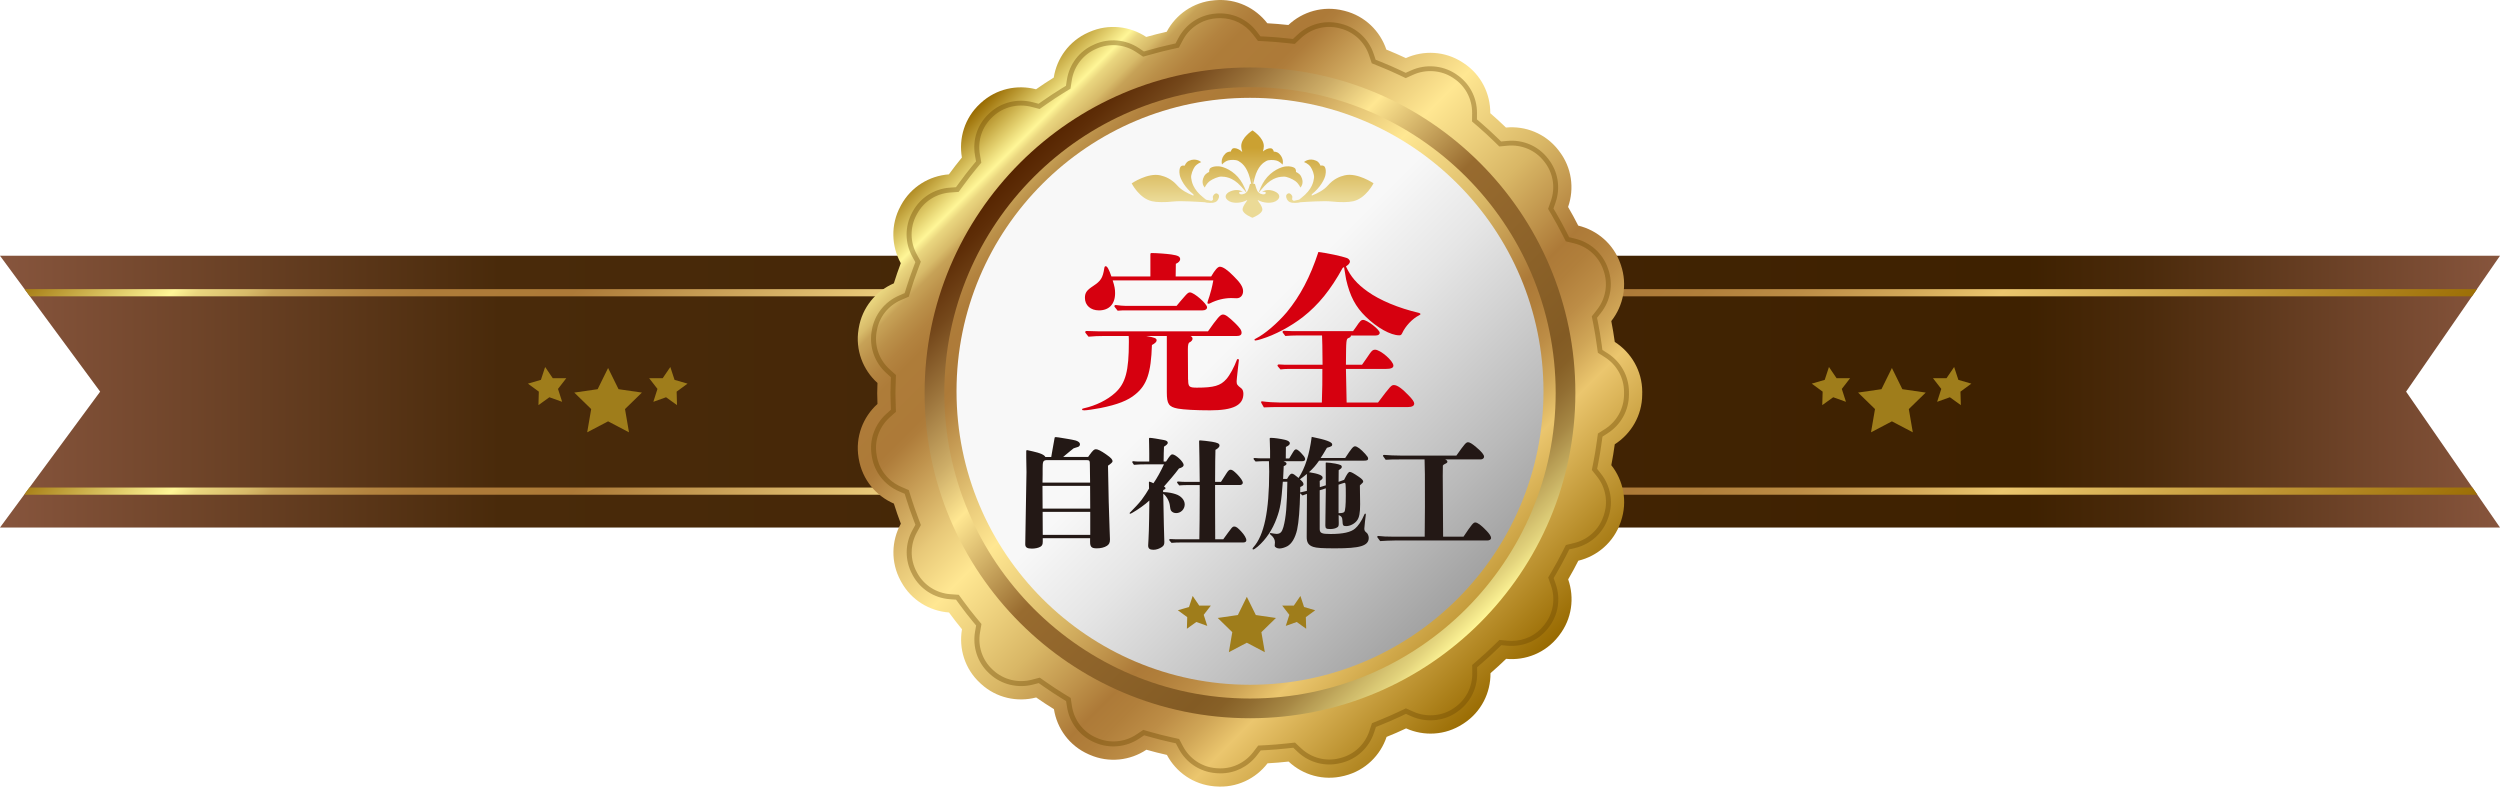 <?xml version="1.0" encoding="UTF-8"?><svg xmlns="http://www.w3.org/2000/svg" xmlns:xlink="http://www.w3.org/1999/xlink" viewBox="0 0 828 260.55"><defs><style>.cls-1{fill:url(#_名称未設定グラデーション_43-2);}.cls-1,.cls-2,.cls-3,.cls-4,.cls-5,.cls-6,.cls-7,.cls-8,.cls-9,.cls-10,.cls-11,.cls-12,.cls-13{stroke-width:0px;}.cls-2{fill:url(#_名称未設定グラデーション_40-2);}.cls-3{fill:#231815;}.cls-14{clip-path:url(#clippath);}.cls-4{fill:none;}.cls-5{fill:url(#_名称未設定グラデーション_35);}.cls-6{fill:url(#_名称未設定グラデーション_43);}.cls-7{fill:url(#_名称未設定グラデーション_40);}.cls-8{fill:url(#_名称未設定グラデーション_16);}.cls-9{fill:url(#_名称未設定グラデーション_24);}.cls-10{fill:url(#_名称未設定グラデーション_130);}.cls-11{fill:#6e4900;mix-blend-mode:multiply;opacity:.38;}.cls-12{fill:#d6000f;}.cls-13{fill:#9f7d1b;}.cls-15{isolation:isolate;}</style><linearGradient id="_名称未設定グラデーション_16" x1="1287.42" y1="-1229.41" x2="1287.42" y2="-401.41" gradientTransform="translate(1229.41 1417.13) rotate(-90)" gradientUnits="userSpaceOnUse"><stop offset="0" stop-color="#87553d"/><stop offset=".2" stop-color="#492a0a"/><stop offset=".81" stop-color="#3e2100"/><stop offset=".86" stop-color="#4c2b0c"/><stop offset=".95" stop-color="#72462c"/><stop offset="1" stop-color="#87553d"/></linearGradient><clipPath id="clippath"><polygon class="cls-4" points="828 84.71 796.9 129.71 828 174.71 737 174.71 0 174.71 33.17 129.71 0 84.71 737 84.71 828 84.71"/></clipPath><linearGradient id="_名称未設定グラデーション_43" x1="206.4" y1="-110.65" x2="621.6" y2="304.54" gradientUnits="userSpaceOnUse"><stop offset="0" stop-color="#986a00"/><stop offset=".07" stop-color="#fff697"/><stop offset=".08" stop-color="#ead67f"/><stop offset=".1" stop-color="#d7ba69"/><stop offset=".11" stop-color="#c7a257"/><stop offset=".13" stop-color="#bb9049"/><stop offset=".15" stop-color="#b3833f"/><stop offset=".17" stop-color="#ae7c39"/><stop offset=".23" stop-color="#ad7a38"/><stop offset=".24" stop-color="#b1803d"/><stop offset=".35" stop-color="#e9c979"/><stop offset=".41" stop-color="#ffe792"/><stop offset=".54" stop-color="#d9b766"/><stop offset=".6" stop-color="#c3984f"/><stop offset=".65" stop-color="#ad7a38"/><stop offset=".68" stop-color="#b17f3b"/><stop offset=".72" stop-color="#bd8d46"/><stop offset=".76" stop-color="#d1a657"/><stop offset=".8" stop-color="#ebc66e"/><stop offset="1" stop-color="#986a00"/><stop offset="1" stop-color="#986a00"/></linearGradient><linearGradient id="_名称未設定グラデーション_43-2" x1="206.4" y1="-44.94" x2="621.6" y2="370.25" xlink:href="#_名称未設定グラデーション_43"/><linearGradient id="_名称未設定グラデーション_24" x1="320.7" y1="38.21" x2="504.83" y2="222.33" gradientUnits="userSpaceOnUse"><stop offset="0" stop-color="#986a00"/><stop offset=".07" stop-color="#fff697"/><stop offset=".08" stop-color="#ead67f"/><stop offset=".1" stop-color="#d7ba69"/><stop offset=".11" stop-color="#c7a257"/><stop offset=".13" stop-color="#bb9049"/><stop offset=".15" stop-color="#b3833f"/><stop offset=".17" stop-color="#ae7c39"/><stop offset=".23" stop-color="#ad7a38"/><stop offset=".24" stop-color="#af7d3b"/><stop offset=".35" stop-color="#e8c979"/><stop offset=".41" stop-color="#ffe792"/><stop offset=".54" stop-color="#d9b766"/><stop offset=".6" stop-color="#c2974e"/><stop offset=".65" stop-color="#ad7a38"/><stop offset=".68" stop-color="#b17f3b"/><stop offset=".72" stop-color="#bd8d46"/><stop offset=".76" stop-color="#d0a657"/><stop offset=".8" stop-color="#ebc66e"/><stop offset="1" stop-color="#986a00"/></linearGradient><linearGradient id="_名称未設定グラデーション_40" x1="337.83" y1="53.95" x2="490.16" y2="206.28" gradientUnits="userSpaceOnUse"><stop offset="0" stop-color="#562400"/><stop offset=".03" stop-color="#5e2d07"/><stop offset=".09" stop-color="#75481b"/><stop offset=".16" stop-color="#9b733b"/><stop offset=".25" stop-color="#ceae68"/><stop offset=".32" stop-color="#ffe792"/><stop offset=".49" stop-color="#986b2f"/><stop offset=".78" stop-color="#835b24"/><stop offset=".81" stop-color="#876027"/><stop offset=".84" stop-color="#926e32"/><stop offset=".88" stop-color="#a68744"/><stop offset=".92" stop-color="#c1a95d"/><stop offset=".97" stop-color="#e3d47d"/><stop offset="1" stop-color="#fff697"/></linearGradient><linearGradient id="_名称未設定グラデーション_40-2" x1="348.99" y1="65.11" x2="479.01" y2="195.12" xlink:href="#_名称未設定グラデーション_40"/><linearGradient id="_名称未設定グラデーション_130" x1="345.27" y1="60.87" x2="482.73" y2="198.33" gradientUnits="userSpaceOnUse"><stop offset=".42" stop-color="#f8f8f8"/><stop offset=".57" stop-color="#e6e6e6"/><stop offset=".86" stop-color="#bababa"/><stop offset="1" stop-color="#a2a2a2"/></linearGradient><linearGradient id="_名称未設定グラデーション_35" x1="414.85" y1="72.14" x2="414.85" y2="43.2" gradientUnits="userSpaceOnUse"><stop offset=".2" stop-color="#ebda96"/><stop offset=".56" stop-color="#d8b85b"/><stop offset=".8" stop-color="#cba132"/></linearGradient></defs><g class="cls-15"><g id="_レイヤー_2"><g id="_レイヤー_1-2"><polygon class="cls-8" points="828 84.71 796.9 129.71 828 174.71 737 174.71 0 174.71 33.17 129.71 0 84.71 737 84.71 828 84.71"/><polygon class="cls-13" points="626.6 121.88 630.06 128.9 637.8 130.02 632.2 135.48 633.52 143.18 626.6 139.55 619.68 143.18 621 135.48 615.4 130.02 623.14 128.9 626.6 121.88"/><polygon class="cls-13" points="605.75 121.55 608.27 125.25 612.75 125.27 610.01 128.81 611.38 133.08 607.16 131.57 603.53 134.18 603.66 129.71 600.05 127.06 604.35 125.81 605.75 121.55"/><polygon class="cls-13" points="647.21 121.55 644.69 125.25 640.21 125.27 642.95 128.81 641.58 133.08 645.8 131.57 649.43 134.18 649.3 129.71 652.91 127.06 648.61 125.81 647.21 121.55"/><polygon class="cls-13" points="201.4 121.88 204.86 128.9 212.6 130.02 207 135.48 208.32 143.18 201.4 139.55 194.48 143.18 195.8 135.48 190.2 130.02 197.94 128.9 201.4 121.88"/><polygon class="cls-13" points="180.55 121.55 183.07 125.25 187.55 125.27 184.81 128.81 186.18 133.08 181.96 131.57 178.33 134.18 178.46 129.71 174.85 127.06 179.15 125.81 180.55 121.55"/><polygon class="cls-13" points="222.01 121.55 219.49 125.25 215.01 125.27 217.75 128.81 216.39 133.08 220.6 131.57 224.23 134.18 224.1 129.71 227.71 127.06 223.41 125.81 222.01 121.55"/><g class="cls-14"><rect class="cls-6" y="95.75" width="828" height="2.39"/><rect class="cls-1" y="161.46" width="828" height="2.39"/></g><path class="cls-9" d="M543.91,130.17v-.43c-.03-6.94-3.66-13.01-9.1-16.49-.32-2.32-.7-4.63-1.15-6.91,4-5.07,5.43-12,3.18-18.57l-.14-.4c-2.28-6.56-7.7-11.13-13.99-12.65-1.06-2.09-2.18-4.15-3.36-6.17,2.13-6.1,1.25-13.1-3.02-18.58l-.26-.34c-4.28-5.46-10.87-8-17.3-7.39-1.68-1.63-3.41-3.21-5.19-4.75.05-6.46-3.05-12.81-8.85-16.61l-.36-.23c-5.81-3.78-12.87-4.06-18.75-1.41-2.12-1-4.28-1.93-6.46-2.81-2.06-6.13-7.08-11.13-13.81-12.83l-.42-.1c-6.74-1.68-13.52.35-18.22,4.78-2.31-.25-4.64-.45-6.98-.58-3.93-5.11-10.28-8.2-17.18-7.64l-.43.04c-6.92.59-12.68,4.7-15.71,10.42-2.29.51-4.55,1.09-6.78,1.72-5.39-3.58-12.42-4.45-18.79-1.66l-.39.17c-6.35,2.81-10.45,8.57-11.45,14.95-2,1.23-3.94,2.53-5.86,3.87-6.25-1.63-13.16-.18-18.27,4.51l-.31.29c-5.08,4.7-7.08,11.46-5.98,17.81-1.49,1.81-2.92,3.68-4.31,5.57-6.44.48-12.52,4.1-15.84,10.2l-.2.38c-3.3,6.11-3.01,13.18.11,18.84-.82,2.2-1.6,4.41-2.3,6.67-5.92,2.56-10.48,7.96-11.62,14.8l-.07.42c-1.12,6.86,1.46,13.45,6.27,17.78-.03,1.14-.09,2.28-.09,3.44s.06,2.34.09,3.51c-4.8,4.33-7.39,10.93-6.26,17.78l.07.42c1.15,6.84,5.7,12.24,11.62,14.8.7,2.25,1.48,4.46,2.31,6.66-3.12,5.66-3.4,12.73-.1,18.84l.2.37c3.32,6.1,9.4,9.72,15.84,10.19,1.39,1.89,2.82,3.75,4.31,5.56-1.1,6.35.9,13.1,5.99,17.8l.31.29c5.11,4.69,12.02,6.13,18.27,4.5,1.92,1.34,3.88,2.64,5.88,3.87,1,6.38,5.11,12.14,11.46,14.94l.39.17c6.37,2.79,13.4,1.92,18.78-1.67,2.24.64,4.5,1.21,6.79,1.72,3.03,5.71,8.79,9.82,15.72,10.4l.43.03c6.9.56,13.25-2.53,17.18-7.65,2.35-.12,4.67-.33,6.98-.58,4.71,4.43,11.49,6.45,18.23,4.77l.41-.1c6.74-1.71,11.75-6.71,13.81-12.84,2.18-.88,4.34-1.81,6.46-2.82,5.89,2.64,12.94,2.35,18.75-1.43l.36-.23c5.8-3.8,8.9-10.16,8.84-16.62,1.77-1.54,3.5-3.12,5.18-4.75,6.43.6,13.01-1.95,17.29-7.41l.26-.34c4.26-5.47,5.14-12.48,3-18.58,1.18-2.02,2.3-4.08,3.36-6.17,6.29-1.52,11.7-6.09,13.98-12.66l.14-.41c2.25-6.57.81-13.5-3.19-18.57.45-2.28.82-4.59,1.14-6.92,5.44-3.48,9.07-9.55,9.09-16.49v-.43s0-.03,0-.05,0-.04,0-.05Z"/><path class="cls-11" d="M404.24,256.14c-.41,0-.83-.02-1.25-.05l-.41-.04c-5.18-.43-9.74-3.45-12.19-8.07l-.96-1.8-1.99-.44c-2.14-.47-4.34-1.03-6.54-1.66l-1.96-.55-1.69,1.12c-4.3,2.86-9.86,3.37-14.58,1.3l-.38-.16c-4.75-2.1-8.07-6.44-8.89-11.6l-.32-2-1.73-1.06c-1.78-1.09-3.63-2.31-5.66-3.73l-1.67-1.16-1.97.51c-4.96,1.28-10.4-.02-14.17-3.49l-.33-.3c-3.78-3.5-5.5-8.65-4.61-13.79l.35-2-1.29-1.56c-1.32-1.59-2.68-3.34-4.16-5.36l-1.2-1.64-2.03-.15c-5.21-.38-9.81-3.34-12.3-7.9l-.18-.35c-2.47-4.57-2.45-10.04.07-14.63l.98-1.78-.72-1.9c-.89-2.36-1.62-4.46-2.22-6.42l-.6-1.93-1.86-.81c-4.79-2.06-8.16-6.35-9.02-11.47l-.07-.45c-.84-5.11.98-10.25,4.87-13.76l1.51-1.36-.1-3.36c-.03-.69-.05-1.37-.05-2.06s.03-1.43.05-2.14l.09-3.21-1.5-1.36c-3.89-3.5-5.71-8.66-4.88-13.8l.08-.43c.85-5.1,4.22-9.38,9.01-11.46l1.86-.8.6-1.94c.61-1.96,1.32-4,2.22-6.42l.71-1.9-.98-1.78c-2.53-4.58-2.56-10.04-.09-14.62l.2-.37c2.49-4.56,7.08-7.52,12.29-7.9l2.03-.15,1.2-1.63c1.46-2.01,2.82-3.76,4.15-5.37l1.29-1.56-.34-2c-.9-5.14.84-10.3,4.63-13.81l.3-.28c3.76-3.46,9.13-4.8,14.17-3.5l1.97.51,1.67-1.16c1.99-1.39,3.84-2.61,5.65-3.72l1.73-1.06.32-2.01c.81-5.16,4.13-9.5,8.88-11.6l.39-.18c4.74-2.08,10.27-1.56,14.56,1.29l1.69,1.13,1.95-.55c2.16-.62,4.36-1.18,6.54-1.67l1.98-.44.95-1.79c2.44-4.62,7-7.64,12.18-8.08l.42-.04c5.17-.39,10.15,1.8,13.32,5.93l1.24,1.62,2.03.1c2.05.11,4.25.29,6.73.56l2.02.22,1.48-1.39c3.76-3.54,9.06-4.98,14.14-3.72l.42.11c5.04,1.27,9.04,4.99,10.7,9.95l.64,1.92,1.89.76c2.25.91,4.29,1.79,6.23,2.71l1.84.87,1.85-.83c4.68-2.1,10.27-1.69,14.55,1.09l.36.24c4.32,2.83,6.89,7.64,6.85,12.88l-.02,2.04,1.54,1.33c1.75,1.52,3.44,3.06,5,4.58l1.46,1.41,2.02-.19c5.26-.49,10.24,1.67,13.42,5.73l.26.33c3.18,4.08,4.05,9.46,2.32,14.4l-.67,1.92,1.03,1.76c1.09,1.87,2.18,3.87,3.24,5.95l.92,1.81,1.98.47c5.09,1.23,9.15,4.89,10.86,9.81l.13.37c1.69,4.94.77,10.33-2.47,14.43l-1.26,1.6.4,1.99c.4,2.03.76,4.21,1.1,6.65l.28,2.02,1.72,1.09c4.4,2.81,7.05,7.6,7.07,12.79v.9c-.02,5.22-2.66,10.01-7.06,12.82l-1.71,1.1-.28,2.02c-.33,2.4-.69,4.58-1.1,6.67l-.39,1.99,1.26,1.59c3.24,4.09,4.17,9.48,2.48,14.4l-.14.4c-1.7,4.91-5.76,8.58-10.85,9.81l-1.98.47-.92,1.82c-1.04,2.05-2.13,4.05-3.23,5.94l-1.02,1.76.67,1.92c1.73,4.93.86,10.32-2.32,14.41l-.27.34c-3.17,4.05-8.23,6.17-13.4,5.72l-2.03-.19-1.46,1.41c-1.56,1.51-3.24,3.06-5,4.58l-1.54,1.34.02,2.03c.04,5.23-2.52,10.05-6.85,12.89l-.35.24c-4.26,2.77-9.87,3.17-14.54,1.09l-1.85-.83-1.83.87c-1.88.89-3.92,1.78-6.23,2.71l-1.88.76-.64,1.92c-1.66,4.96-5.66,8.68-10.71,9.96l-.41.1c-5,1.26-10.38-.16-14.14-3.71l-1.48-1.39-2.02.22c-2.44.27-4.65.45-6.73.56l-2.03.11-1.24,1.61c-2.93,3.81-7.33,5.99-12.08,5.99ZM378.68,241.75l2.68.76c2.17.62,4.33,1.16,6.44,1.63l2.72.61,1.31,2.46c2.19,4.13,6.26,6.83,10.89,7.21l.41.03c4.61.37,9.05-1.61,11.9-5.31l1.69-2.21,2.79-.14c2.05-.11,4.22-.29,6.63-.55l2.77-.3,2.03,1.9c3.36,3.17,8.13,4.45,12.62,3.31l.41-.1c4.5-1.14,8.07-4.47,9.55-8.89l.88-2.64,2.58-1.05c2.28-.92,4.29-1.8,6.14-2.68l2.51-1.19,2.54,1.13c4.17,1.87,9.2,1.51,12.98-.96l.35-.23c3.87-2.54,6.15-6.84,6.12-11.52l-.03-2.78,2.1-1.83c1.74-1.51,3.39-3.03,4.93-4.52l1.99-1.94,2.77.26c.42.03.85.06,1.28.06,4.23,0,8.12-1.88,10.69-5.16l.26-.34c2.84-3.65,3.62-8.46,2.07-12.87l-.92-2.63,1.41-2.41c1.09-1.87,2.16-3.84,3.19-5.86l1.26-2.49,2.71-.65c4.54-1.1,8.17-4.37,9.69-8.76l.14-.4c1.51-4.39.68-9.2-2.22-12.86l-1.72-2.18.54-2.73c.4-2.06.76-4.21,1.08-6.58l.39-2.76,2.35-1.5c3.93-2.51,6.28-6.79,6.3-11.45v-.89c-.02-4.63-2.38-8.9-6.32-11.42l-2.35-1.5-.39-2.76c-.33-2.41-.69-4.56-1.08-6.56l-.54-2.73,1.72-2.19c2.89-3.66,3.72-8.48,2.21-12.89l-.13-.36c-1.52-4.39-5.15-7.66-9.7-8.76l-2.71-.65-1.26-2.48c-1.04-2.04-2.12-4.02-3.19-5.86l-1.41-2.41.92-2.63c1.55-4.41.77-9.22-2.06-12.86l-.26-.33c-2.85-3.62-7.31-5.52-11.99-5.11l-2.77.26-1.99-1.94c-1.55-1.5-3.2-3.02-4.93-4.52l-2.11-1.82.03-2.79c.03-4.67-2.25-8.97-6.11-11.5l-.36-.24c-3.81-2.48-8.81-2.83-12.99-.97l-2.54,1.14-2.51-1.19c-1.91-.9-3.92-1.78-6.15-2.67l-2.58-1.05-.89-2.64c-1.48-4.43-5.05-7.75-9.55-8.89l-.41-.11c-4.51-1.12-9.26.16-12.62,3.32l-2.03,1.91-2.77-.3c-2.45-.26-4.62-.44-6.63-.55l-2.79-.14-1.7-2.21c-2.61-3.39-6.54-5.34-10.78-5.34-.37,0-.75.02-1.11.04l-.41.04c-4.63.4-8.7,3.09-10.89,7.22l-1.3,2.46-2.71.61c-2.15.48-4.32,1.04-6.45,1.64l-2.68.76-2.32-1.54c-3.83-2.55-8.77-3.01-13-1.16l-.39.17c-4.24,1.88-7.21,5.75-7.93,10.37l-.43,2.75-2.37,1.46c-1.78,1.1-3.6,2.3-5.57,3.67l-2.28,1.6-2.7-.7c-4.5-1.17-9.3.03-12.65,3.11l-.3.28c-3.39,3.14-4.93,7.75-4.13,12.34l.47,2.74-1.77,2.14c-1.3,1.58-2.64,3.31-4.09,5.3l-1.65,2.25-2.78.2c-4.66.34-8.76,2.98-10.97,7.06l-.2.37c-2.2,4.08-2.17,8.96.09,13.05l1.34,2.43-.98,2.61c-.9,2.39-1.59,4.4-2.19,6.33l-.82,2.65-2.55,1.1c-4.28,1.85-7.29,5.68-8.05,10.23l-.08.43c-.75,4.58.88,9.18,4.36,12.32l2.06,1.86-.11,3.96c-.03.7-.05,1.4-.05,2.09s.02,1.34.04,2.01l.12,4.12-2.07,1.87c-3.47,3.13-5.1,7.72-4.35,12.28l.07.45c.76,4.56,3.78,8.39,8.06,10.24l2.55,1.11.83,2.64c.6,1.92,1.32,4,2.2,6.33l.98,2.6-1.34,2.44c-2.25,4.1-2.28,8.99-.06,13.07l.18.34c2.21,4.07,6.32,6.7,10.98,7.05l2.78.2,1.65,2.25c1.46,1.99,2.8,3.73,4.1,5.29l1.77,2.14-.47,2.74c-.8,4.59.74,9.19,4.1,12.31l.33.3c3.36,3.1,8.22,4.27,12.66,3.11l2.69-.7,2.28,1.59c2.01,1.4,3.84,2.6,5.59,3.68l2.37,1.46.43,2.74c.72,4.61,3.69,8.48,7.93,10.36l.38.16c4.21,1.85,9.18,1.4,13.02-1.16l2.32-1.55Z"/><path class="cls-7" d="M414,237.88c-59.42,0-107.77-48.34-107.77-107.76s48.34-107.77,107.77-107.77,107.76,48.34,107.76,107.77-48.34,107.76-107.76,107.76ZM414,28.87c-55.83,0-101.24,45.41-101.24,101.24s45.41,101.24,101.24,101.24,101.24-45.41,101.24-101.24-45.42-101.24-101.24-101.24Z"/><path class="cls-2" d="M414,222.09c-50.71,0-91.97-41.26-91.97-91.97s41.26-91.98,91.97-91.98,91.97,41.26,91.97,91.98-41.26,91.97-91.97,91.97ZM414,44.66c-47.12,0-85.45,38.33-85.45,85.45s38.33,85.45,85.45,85.45,85.45-38.33,85.45-85.45-38.33-85.45-85.45-85.45Z"/><circle class="cls-10" cx="414" cy="129.6" r="97.2"/><path class="cls-12" d="M393.52,125.75c0,2.35.34,2.64,2.87,2.64,5.68,0,7.86-.63,9.81-2.87,1.15-1.32,2.58-3.96,3.44-6.31.11-.29.17-.29.34-.29.23,0,.34.12.34.34,0,.11-.17,1.55-.29,2.52-.11.98-.23,2.01-.34,3.1-.06.57-.12,1.15-.12,1.38,0,1.03.17,1.32,1.55,2.35.4.29.69.98.69,1.78,0,3.84-3.39,5.51-11.02,5.51-4.76,0-8.78-.23-10.67-.57-3.04-.57-3.67-1.55-3.67-5.39v-18.65h-6.77c2.87.52,3.39.75,3.39,1.43,0,.52-.57,1.03-1.55,1.55-.29,9.18-1.66,13.25-5.51,16.35-2.41,2.01-5.85,3.39-11.59,4.53-2.12.4-4.48.75-5.28.75-.57,0-.75-.06-.75-.29s.12-.29.63-.4c3.9-.86,7.75-2.75,10.33-5.11,3.44-3.16,4.53-7.17,4.53-16.87,0-.75,0-1.21-.06-1.95h-8.2c-1.66,0-3.44.06-5.11.23-1.03-1.26-1.09-1.38-1.09-1.49,0-.23.17-.4.46-.4,1.32.06,3.04.11,3.84.11h36.37c3.1-4.42,4.07-5.56,4.93-5.56s1.72.63,4.07,2.87c1.55,1.55,2.12,2.29,2.12,3.16,0,.75-.57,1.09-1.72,1.09h-15.15c.46.29.63.52.63.92s-.4.92-1.03,1.2q-.52.23-.52,2.24l.06,10.1ZM401.15,91.55c1.26-2.18,2.18-3.21,2.87-3.21.98,0,2.52,1.03,4.48,3.04,2.29,2.24,3.21,3.67,3.21,5.05s-.86,2.35-2.12,2.35l-1.78-.06c-2.29,0-4.76.57-7,1.72-.23.11-.4.17-.57.17s-.34-.11-.34-.29c0-.29.23-.92.69-2.29.4-1.26.86-2.93,1.26-5.16h-33.33c.63,1.95.8,2.87.8,4.25,0,3.61-2.01,5.68-5.34,5.68-2.75,0-4.65-1.66-4.65-4.13,0-1.72.57-2.52,2.75-3.96,2.52-1.66,3.16-2.64,3.67-5.91.06-.46.23-.63.46-.63.52,0,1.09,1.09,1.89,3.39h12.91v-7.06c0-.63,0-.69.57-.69,1.43,0,4.65.23,6.31.46,2.29.34,2.98.69,2.98,1.61,0,.52-.57,1.15-1.43,1.49l-.06,4.19h11.76ZM389.68,101.31c.57-.75,1.78-2.12,2.93-3.44.69-.75,1.03-1.03,1.49-1.03,1.38,0,5.68,3.79,5.68,4.93,0,.63-.57,1.03-1.55,1.03h-25.13c-.98,0-1.95,0-2.93.11-1.03-1.26-1.09-1.38-1.09-1.49,0-.23.17-.4.46-.4,1.15.17,2.64.29,3.33.29h16.81Z"/><path class="cls-12" d="M444.69,88.74c-3.96,7.23-8.03,12.22-13.14,16.24-4.13,3.21-9.35,5.97-13.71,7.29-.34.12-.75.23-1.15.34-.46.11-.75.17-.92.17s-.29-.11-.29-.23c0-.17.11-.29.52-.46,2.81-1.38,7.11-5.05,10.21-8.72,4.36-5.28,7.75-11.65,10.44-19.91,2.93.34,7.92,1.43,9.47,2.01.52.17.98.75.98,1.15q0,.75-1.32,1.61c1.55,3.38,3.61,5.79,7.17,8.32,4.07,2.93,10.33,5.51,16.92,7.06.4.11.57.23.57.4s-.06.23-.4.4c-2.29,1.15-4.59,3.61-5.68,6.02-.23.46-.46.63-.92.63-2.87,0-7.34-2.52-11.07-6.14-3.44-3.33-5.28-6.88-6.54-12.39-.11-.63-.34-1.95-.69-4.07l-.46.29ZM456.4,133.32c4.13-5.51,4.42-5.79,5.28-5.79,1.09,0,2.7,1.15,4.99,3.56,1.15,1.21,1.72,2.01,1.72,2.58,0,.75-.75,1.15-2.12,1.15h-41.71c-3.1,0-3.56,0-5.97.11-.86-1.49-.92-1.61-.92-1.78s.17-.23.34-.23c1.61.23,4.25.4,5.91.4h13.88c.17-5.16.17-6.71.17-11.13h-11.3c-.86,0-1.72.06-2.58.17-.92-1.03-.98-1.15-.98-1.26,0-.23.17-.4.46-.4.69.06,1.61.11,2.07.11h12.39q-.06-8.09-.17-9.7h-8.32c-1.26,0-2.58.06-3.84.17-.86-1.09-.92-1.2-.92-1.32,0-.23.17-.4.46-.4.92.06,2.07.11,2.64.11h20.25c.46-.63.8-1.09,1.03-1.43,1.21-1.84,1.66-2.29,2.29-2.29,1.38,0,5.51,3.27,5.51,4.25,0,.57-.52.92-1.32.92h-8.2c-.11.46-.17.57-.75.8-.86.34-.86.46-.92,8.89h5.33q.52-.69,1.21-1.72.34-.52,1.38-2.01c.69-.98,1.09-1.26,1.72-1.26,1.78,0,6.08,3.73,6.08,5.28,0,.75-.8,1.09-2.52,1.09h-13.2c.11,6.02.17,9.7.23,11.13h10.38Z"/><path class="cls-3" d="M360.39,151.34c.24-.37.37-.53.49-.69,1.06-1.46,1.5-1.87,2.07-1.87.65,0,1.71.53,3.45,1.75,1.63,1.14,2.07,1.63,2.07,2.28q0,.41-1.5,1.42c.12,8.29.33,16.25.53,21.13.08,1.87.12,2.89.12,3.33,0,1.06-.28,1.58-.98,2.07-.89.57-2.07.85-3.41.85-1.71,0-2.19-.49-2.19-2.11v-1.26h-15.68v1.18c0,.85-.2,1.3-.73,1.63-.69.41-1.75.65-2.88.65-1.58,0-2.19-.41-2.19-1.46l.41-23.89-.08-4.75v-2.19c0-.2.08-.33.28-.33.08,0,.24.04.57.12.41.08.57.12,1.42.32,2.4.53,3.74,1.14,4.06,1.83h1.95q.12-.73.37-2.15c.16-.94.37-1.99.53-2.97q.12-.65.2-1.14c.04-.24.12-.32.41-.32.37,0,.85.08,4.02.61.41.08.85.16,1.34.24,1.75.28,2.64.81,2.64,1.54,0,.32-.2.69-.61.85l-.77.24c-.24.08-.37.12-.73.24-.45.37-.81.65-1.06.85-.85.69-1.26,1.06-1.67,1.38-.37.33-.53.49-.73.61h8.29ZM361.04,159.83c-.04-1.14-.04-3.86-.08-6.01,0-1.22-.12-1.42-.93-1.42h-13.53c-1.06.12-1.18.49-1.18,3.01v1.79c0,.57,0,1.42-.04,2.64h15.77ZM361.04,160.93h-15.77l.04,7.52h15.77l-.04-7.52ZM345.32,169.54l.04,7.6h15.73v-7.6h-15.77Z"/><path class="cls-3" d="M385.23,162.96c1.87.08,3.13.37,4.1.69,1.83.57,3.05,1.95,3.05,3.41,0,1.54-1.22,2.88-2.84,2.88-.73,0-1.38-.32-1.71-.85-.2-.37-.28-.93-.37-1.67-.16-1.42-1.14-3.17-2.19-3.9.08,3.45.16,6.87.2,10.32,0,.98.16,5.28.16,5.69,0,.85-.2,1.22-.85,1.67-.77.49-1.71.89-2.76.89-1.22,0-1.75-.41-1.75-1.42,0-.2.08-1.34.12-2.23.08-1.46.16-3.78.2-6.62.04-2.11.08-4.31.08-6.05-1.3,1.26-3.9,3.09-5.49,3.98-.45.24-.73.41-.85.41s-.2-.08-.2-.2c0-.08.04-.16.41-.49,1.22-1.22,2.6-2.68,3.58-3.94.85-1.14,1.87-2.68,2.44-3.7l-.04-2.03c0-.2.04-.28.16-.28.16,0,.98.33,1.34.53,1.18-1.63,2.64-4.39,3.49-6.26h-6.05c-1.3,0-2.6.04-3.9.16-.53-.77-.57-.85-.57-.93,0-.16.12-.28.32-.28.53.08,1.26.12,1.58.12h3.74v-2.76c0-1.99-.08-4.27-.08-4.67,0-.37.04-.41.37-.41.53,0,3.17.45,4.63.73.81.16,1.22.45,1.22.93,0,.37-.53.81-1.26,1.26-.04.73-.08,1.46-.08,2.19,0,.49-.04,1.83-.04,2.72h.81c1.3-2.03,1.63-2.36,2.11-2.36,1.02,0,3.7,2.44,3.7,3.49,0,.57-.49.85-1.54,1.18-1.22,1.67-3.58,4.43-4.96,5.97.33.2.49.37.49.53,0,.24-.08.37-.45.49-.2.08-.28.16-.33.33v.49ZM405.14,178.61c.98-1.38,2.32-3.17,2.68-3.62.37-.45.61-.61.98-.61.65,0,1.22.49,2.32,1.67.98,1.06,1.67,2.19,1.67,2.89,0,.45-.37.73-1.06.73h-20.85c-.93,0-1.95.04-2.88.12-.73-.81-.77-.89-.77-.98,0-.16.12-.28.32-.28.69.04,1.58.08,1.99.08h7.68c.08-4.06.12-8.49.12-12.8.04-1.75,0-3.41,0-5.16h-3.9c-.93,0-1.95.04-2.88.12-.69-.85-.73-.93-.73-1.02,0-.16.12-.28.32-.28.81.08,1.87.12,2.36.12h4.84c-.08-6.46-.12-11.09-.2-13.33,0-.33.04-.41.33-.41.49,0,2.93.28,3.94.45,1.87.33,2.48.61,2.48,1.26,0,.53-.65,1.06-1.34,1.42-.08,2.23-.08,3.74-.12,10.61h1.95c.77-1.18,1.34-2.07,1.91-2.97.49-.73.81-1.06,1.26-1.06.57,0,1.06.41,2.15,1.46,1.26,1.34,1.91,2.28,1.91,2.88,0,.41-.45.73-.93.73h-8.25v6.22c0,2.8,0,4.59.04,11.74h2.68Z"/><path class="cls-3" d="M437.08,175.11c0,1.46.61,1.75,3.58,1.75,4.23,0,6.75-.61,8.13-1.79.89-.73,2.15-2.36,3.13-4.75.08-.16.12-.2.24-.2.16,0,.24.08.2.37-.08.57-.49,3.82-.49,4.51,0,.73.12.93.85,1.54.28.24.61.98.61,1.58,0,2.72-2.97,3.49-11.13,3.49-4.31,0-6.18-.12-7.27-.49-1.71-.57-2.15-1.62-2.15-3.29l.08-14.26c-.53.16-1.1.37-1.46.53l-.81-.73c-.08,5.08-.45,9.63-.98,12.03-.65,2.8-1.79,4.71-3.29,5.53-.89.45-1.83.73-2.6.73s-1.54-.45-1.54-.89c0-.16.08-1.06.08-1.18,0-.93-.53-1.79-1.46-2.52-.12-.08-.24-.24-.24-.33,0-.12.12-.2.24-.2s.12,0,1.22.2c.16.04.49.08.73.08,1.3,0,1.83-.57,2.32-2.28.85-3.13,1.18-6.91,1.3-14.99h-1.5c-.49,6.7-.85,8.9-2.03,12.07-1.38,3.82-3.58,7.07-6.26,9.39-.73.61-1.26.98-1.54.98-.12,0-.2-.12-.2-.24s.08-.24.28-.49c3.58-3.94,5.24-12.03,5.24-25.03q0-1.14-.08-3.49h-1.26c-1.06,0-2.11.04-3.17.12-.65-.73-.69-.81-.69-.89,0-.16.12-.28.33-.28.85.08,1.95.12,2.48.12h2.68v-2.48c0-1.1-.04-2.07-.08-2.84l-.04-1.14c0-.28.04-.33.45-.33,1.06,0,3.05.28,4.63.65,1.02.24,1.58.65,1.58,1.14,0,.45-.37.77-1.3,1.22l-.04,3.82h1.14c.24-.41.57-.98.73-1.22.93-1.58,1.1-1.79,1.54-1.79.49,0,1.3.69,2.44,2.07.37.41.57.89.57,1.14,0,.45-.29.69-.93.69h-6.26c.81.32,1.02.57,1.02.85s-.24.53-.93.81l-.2,4.23h1.3c.89-1.58,1.26-1.75,1.63-1.75.41,0,.93.37,2.19,1.42,2.15-3.25,3.58-7.68,4.35-13.61,4.67.93,6.79,1.71,6.79,2.48,0,.53-.12.69-1.75,1.14-.89,1.54-1.75,2.97-2.07,3.37h8.13c2.07-3.17,2.64-3.86,3.25-3.86.69,0,1.91.89,3.41,2.56.69.77.93,1.14.93,1.5,0,.53-.37.69-1.34.69h-14.91c-1.1,1.58-1.91,2.52-3.33,3.82,3.13.49,4.51,1.06,4.51,1.79,0,.41-.2.61-.97,1.1l.04,2.07,1.99-.61c-.04-6.5-.04-7.15-.04-7.35s.04-.2.24-.2c.61,0,1.87.16,3.01.37,1.71.37,2.07.53,2.07,1.06,0,.37-.16.53-1.02,1.1l-.04,3.86,1.83-.65c.97-1.99,1.46-2.64,1.87-2.64.45,0,1.34.49,2.88,1.54,1.1.73,1.58,1.22,1.58,1.67,0,.16-.12.37-.33.53q-.61.53-.77.73c.04.89.08,3.7.08,6.26,0,2.89-.29,4.39-1.02,5.36-.77,1.06-2.28,1.87-3.58,1.87-1.06,0-1.18-.2-1.26-1.83-.04-1.06-.33-1.46-1.26-1.83l.04,2.68c0,.85-.08,1.14-.49,1.38-.53.37-1.42.57-2.32.57-1.34,0-1.63-.2-1.63-1.22,0-.08,0-.89.04-3.29.04-2.23.08-5.44.12-8.98l-2.03.65v12.76ZM432.85,156.95c-.73.65-1.67,1.34-2.32,1.79.98.85,1.18,1.18,1.18,1.67,0,.24-.16.45-.57.65l-.49.24q-.04,1.54-.04,1.79c.24-.04.77-.16,1.42-.32l.81-.2v-5.61ZM443.66,169.95c.81,0,1.38-.16,1.58-.41.32-.41.49-2.32.49-5.32,0-4.1-.04-4.31-.45-4.31-.08,0-.45.12-.57.16l-1.38.45v9.43h.33Z"/><path class="cls-3" d="M484.71,177.75c2.72-4.06,3.25-4.71,3.9-4.71.73,0,1.91.85,3.66,2.68,1.06,1.1,1.58,1.91,1.58,2.48,0,.45-.53.81-1.22.81h-30.56c-1.02,0-4.06.12-4.96.2-.93-1.22-.97-1.3-.97-1.42,0-.16.12-.28.32-.28,1.3.16,2.89.24,5.12.24h10.28l.08-9.91c0-11.3,0-11.99-.12-15.68h-7.27c-2.93,0-4.14,0-5.61.12-.85-1.14-.89-1.22-.89-1.34,0-.16.16-.28.33-.28,1.22.12,3.86.24,6.09.24h17.88c2.8-3.98,3.21-4.43,3.9-4.43.53,0,1.46.57,2.72,1.67,1.75,1.46,2.56,2.48,2.56,3.13,0,.49-.49.89-1.1.89h-11.78c.49.24.73.45.73.77,0,.28-.2.45-.81.73-.37.16-.45.24-.69.53-.04,1.79-.04,2.89-.04,3.41,0,3.82.04,9.83.12,20.15h6.75Z"/><path class="cls-5" d="M416.91,63.84c.25-.35.75-.99,1.83-2.17,2.81-3.07,5.33-3.13,6.45-3.17,1.08-.04,2.94.84,3.76,1.43,1.23.87,1.73,2.19,1.73,2.19,0,0,1.49-1.34.23-3.72-.55-1.04-1.69-1.43-1.69-1.43,0,0,.18-.96-.53-1.39-.49-.3-1.36-.56-2.7-.48-1.55.1-4.92,1.42-7.14,4.64-.99,1.43-1.7,3.21-2.01,4.04-.06-.05-.12-.1-.16-.16-.41-.5-.95-2.21-1.04-2.69l-.57-.08c.1-.46.25-1.06.46-1.86,1.08-4.07,2.98-5.15,3.82-5.65.81-.48,2.53-.4,3.36-.18,1.24.33,2.07,1.37,2.07,1.37,0,0,.67-1.88-1.11-3.62-.78-.77-1.78-.67-1.78-.67,0,0-.19-.99-.89-1.1-.48-.08-1.23.02-2.22.65-.15.1-.31.23-.49.38.19-.69.29-1.3.29-1.78,0-2.85-3.75-5.2-3.75-5.2,0,0-3.73,2.33-3.73,5.18,0,.53.12,1.21.34,1.98-.25-.25-.49-.46-.69-.59-.98-.64-1.74-.74-2.21-.66-.69.11-.89,1.1-.89,1.1,0,0-.99-.1-1.78.66-1.79,1.73-1.13,3.62-1.13,3.62,0,0,.84-1.04,2.08-1.36.83-.22,2.55-.28,3.35.2.84.5,2.73,1.59,3.79,5.67.21.81.36,1.42.46,1.88l-.42.06c-.09.48-.64,2.19-1.04,2.69-.03.04-.07.07-.11.1-.31-.85-1.02-2.58-1.99-3.99-2.22-3.22-5.6-4.54-7.14-4.64-1.34-.09-2.2.18-2.7.48-.71.43-.53,1.39-.53,1.39,0,0-1.13.39-1.69,1.43-1.26,2.37.23,3.72.23,3.72,0,0,.5-1.31,1.73-2.19.82-.59,2.68-1.46,3.76-1.43,1.12.04,3.64.1,6.45,3.17,1.03,1.13,1.55,1.77,1.8,2.13-.63.55-1.92.86-2.31.26-.43-.67,1.17-.54,1.17-.54,0,0-1.38-.98-3.46-.37-2.07.61-2.95,1.97-1.59,3.14,1.51,1.31,4.63,1.05,6.56-.07-.12.26-.26.5-.4.68-.75.97-1.2,1.9-1.2,2.48,0,1.51,3.26,2.75,3.26,2.75,0,0,3.3-1.24,3.3-2.75,0-.58-.45-1.51-1.2-2.48-.15-.19-.28-.43-.4-.68,1.93,1.11,5.04,1.38,6.56.07,1.36-1.18.48-2.53-1.59-3.14-2.07-.61-3.46.37-3.46.37,0,0,1.6-.12,1.17.54-.38.59-1.61.31-2.26-.22ZM414.77,60.82h-.06c.01-.5.02-1.07,0-1.67h.06c-.02.61-.02,1.18,0,1.67ZM403.5,64.36c.47.48.21,1.56-.46,2.22-.67.66-1.97.7-3.29.55-.25-.03-.51-.08-.77-.15-1.87-.13-7.82-.52-10.27-.25-2.91.32-5.62.29-7.23-.09-4.2-.98-6.67-5.91-6.67-5.91,0,0,5.33-3.62,9.53-2.64,1.61.38,3.68,1.18,5.61,3.38,1.28,1.47,3.34,2.56,5.33,3.35v-.43c-2.88-2.28-4.3-5.07-4.55-6.42-.25-1.33-.05-2.18.21-2.65.39-.69,1.46-.45,1.46-.45,0,0,.29-1.1,1.37-1.6,2.44-1.12,4.07.43,4.07.43,0,0-1.37.43-2.19,1.6-.54.78-1.29,2.59-1.13,3.66.17,1.11.47,3.71,4.18,6.59.32.24.56.44.76.6,1,.24,1.66.36,1.66.36l-.17.06c.31-.04.57-.14.73-.36.25-.34-.18-.82.11-1.35.28-.53.98-1.23,1.72-.48ZM454.9,60.73s-2.48,4.93-6.67,5.91c-1.61.38-4.32.41-7.23.09-2.44-.27-8.4.12-10.27.25-.26.07-.52.12-.77.15-1.31.15-2.62.11-3.29-.55-.67-.66-.93-1.74-.46-2.22.74-.75,1.44-.05,1.72.48.28.53-.15,1.01.11,1.35.16.22.42.33.73.36l-.17-.06s.66-.12,1.66-.36c.21-.17.45-.36.76-.6,3.71-2.88,4.01-5.47,4.18-6.59.16-1.08-.58-2.88-1.13-3.66-.81-1.17-2.19-1.6-2.19-1.6,0,0,1.63-1.55,4.07-.43,1.07.49,1.37,1.6,1.37,1.6,0,0,1.07-.23,1.46.45.27.47.46,1.32.21,2.65-.25,1.35-1.67,4.15-4.54,6.42v.43c1.99-.79,4.04-1.88,5.32-3.35,1.93-2.21,4-3.01,5.61-3.38,4.2-.98,9.53,2.64,9.53,2.64Z"/><polygon class="cls-13" points="412.95 197.67 415.93 203.7 422.59 204.67 417.77 209.37 418.91 216 412.95 212.87 407 216 408.13 209.37 403.31 204.67 409.98 203.7 412.95 197.67"/><polygon class="cls-13" points="395.01 197.38 397.18 200.57 401.03 200.58 398.67 203.63 399.85 207.3 396.22 206 393.1 208.25 393.21 204.4 390.1 202.12 393.8 201.04 395.01 197.38"/><polygon class="cls-13" points="430.7 197.38 428.52 200.57 424.67 200.58 427.03 203.63 425.85 207.3 429.48 206 432.61 208.25 432.49 204.4 435.6 202.12 431.9 201.04 430.7 197.38"/></g></g></g></svg>